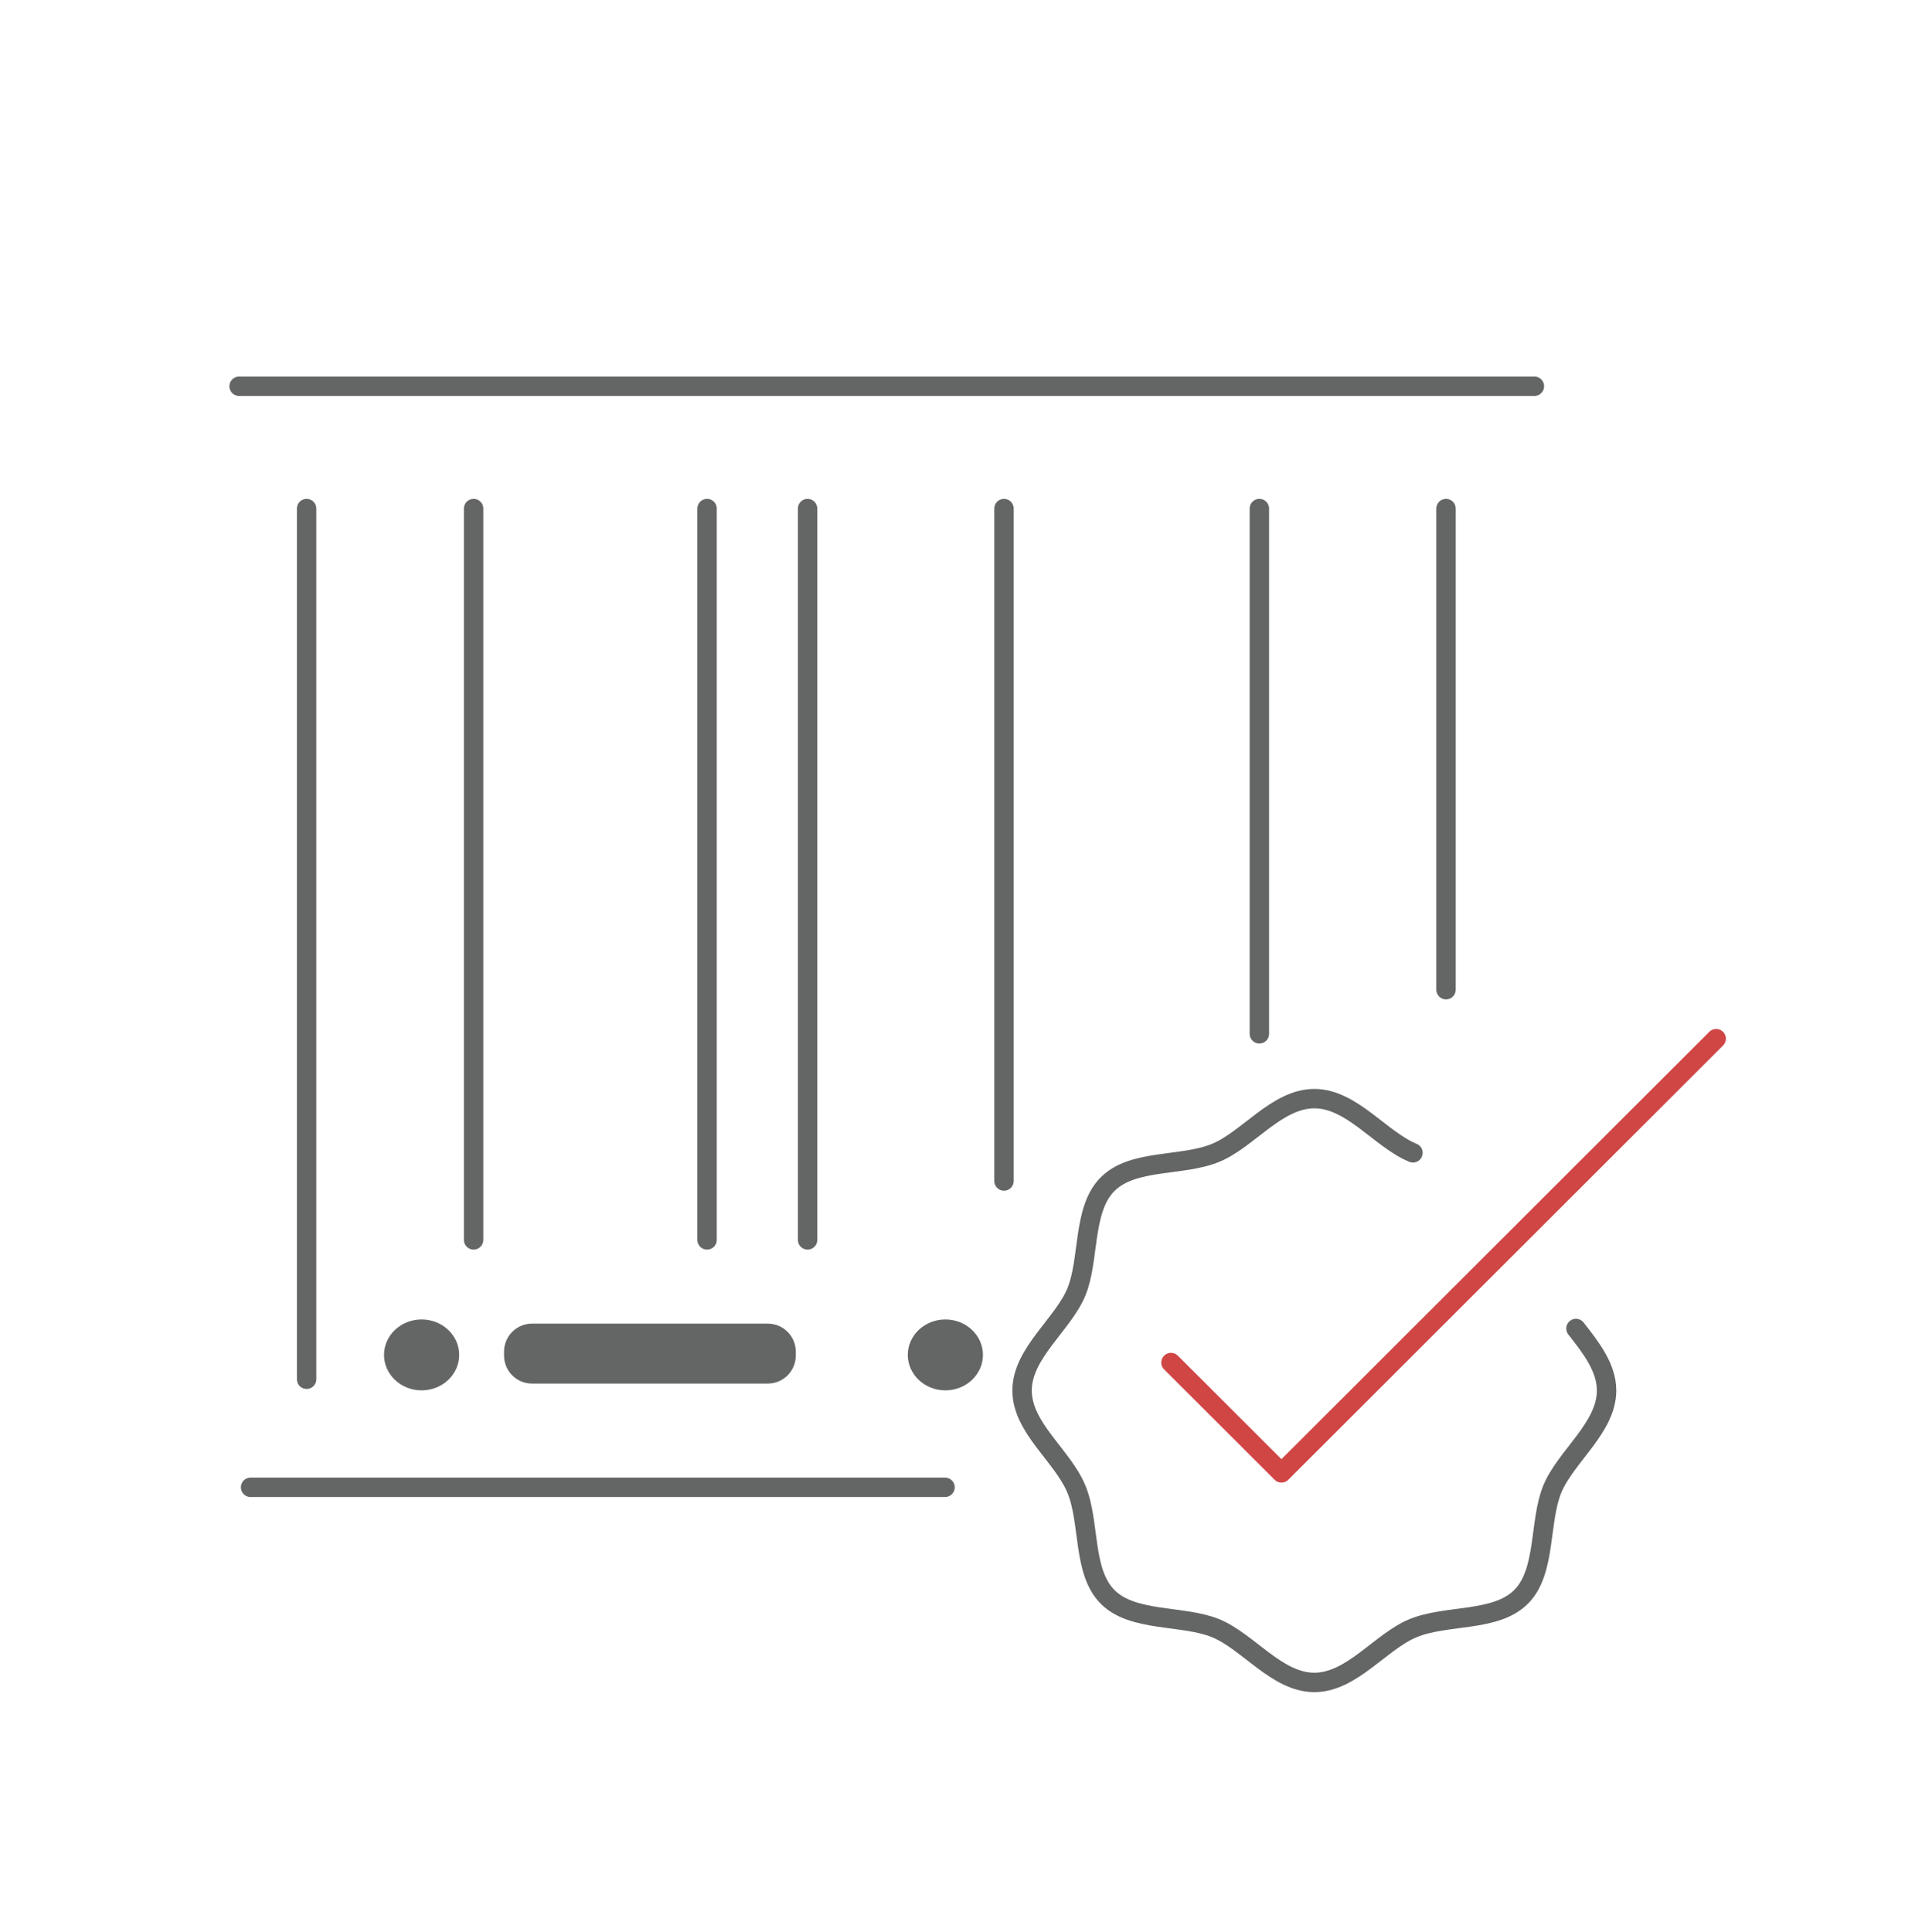 <svg xmlns="http://www.w3.org/2000/svg" fill="none" viewBox="0 0 198 199" height="199" width="198">
<g clip-path="url(#clip0_20586_58191)" id="Layer_1">
<g id="Group">
<path fill="#646565" d="M43.433 143.231C45.571 143.231 47.304 141.596 47.304 139.579C47.304 137.563 45.571 135.928 43.433 135.928C41.295 135.928 39.562 137.563 39.562 139.579C39.562 141.596 41.295 143.231 43.433 143.231Z" id="Vector"></path>
<path fill="#646565" d="M97.39 143.231C99.528 143.231 101.261 141.596 101.261 139.579C101.261 137.563 99.528 135.928 97.39 135.928C95.253 135.928 93.519 137.563 93.519 139.579C93.519 141.596 95.253 143.231 97.39 143.231Z" id="Vector_2"></path>
<path fill="#646565" d="M79.093 136.357H54.811C53.218 136.357 51.926 137.648 51.926 139.239V139.651C51.926 141.242 53.218 142.533 54.811 142.533H79.093C80.687 142.533 81.978 141.242 81.978 139.651V139.239C81.978 137.648 80.687 136.357 79.093 136.357Z" id="Vector_3"></path>
<path stroke-linejoin="round" stroke-linecap="round" stroke-width="2" stroke="#646565" d="M97.355 153.219H25.816" id="Vector_4"></path>
<path stroke-linejoin="round" stroke-linecap="round" stroke-width="2" stroke="#646565" d="M24.633 39.79H158.069" id="Vector_5"></path>
<path stroke-linecap="round" stroke-miterlimit="10" stroke-width="2" stroke="#646565" d="M162.352 136.859C163.911 138.845 165.506 140.886 165.506 143.249C165.506 147.079 161.295 150.051 159.915 153.398C158.535 156.745 159.305 161.918 156.689 164.513C154.073 167.127 149.019 166.303 145.56 167.735C142.227 169.113 139.252 173.32 135.399 173.32C131.546 173.32 128.59 169.113 125.238 167.735C121.887 166.357 116.708 167.127 114.11 164.513C111.493 161.9 112.318 156.852 110.884 153.398C109.451 149.943 105.293 147.097 105.293 143.249C105.293 139.4 109.504 136.447 110.884 133.1C112.264 129.753 111.493 124.58 114.11 121.984C116.726 119.371 121.78 120.194 125.238 118.762C128.572 117.384 131.546 113.178 135.399 113.178C139.252 113.178 142.209 117.384 145.56 118.762" id="Vector_6"></path>
<path stroke-linecap="round" stroke-miterlimit="10" stroke-width="2" stroke="#646565" d="M31.586 52.392V142.086" id="Vector_7"></path>
<path stroke-linecap="round" stroke-miterlimit="10" stroke-width="2" stroke="#646565" d="M72.84 52.392V127.73" id="Vector_8"></path>
<path stroke-linecap="round" stroke-miterlimit="10" stroke-width="2" stroke="#646565" d="M48.789 52.392V127.73" id="Vector_9"></path>
<path stroke-linecap="round" stroke-miterlimit="10" stroke-width="2" stroke="#646565" d="M83.195 52.392V127.73" id="Vector_10"></path>
<path stroke-linecap="round" stroke-miterlimit="10" stroke-width="2" stroke="#646565" d="M103.43 52.392V121.662" id="Vector_11"></path>
<path stroke-linecap="round" stroke-miterlimit="10" stroke-width="2" stroke="#646565" d="M129.738 52.392V106.502" id="Vector_12"></path>
<path stroke-linecap="round" stroke-miterlimit="10" stroke-width="2" stroke="#646565" d="M148.965 52.392V101.955" id="Vector_13"></path>
<path stroke-linejoin="round" stroke-linecap="round" stroke-width="2" stroke="#CF4645" d="M120.633 140.366L132.012 151.733L176.796 107.002" id="Vector_14"></path>
</g>
</g>
<defs>
<clipPath id="clip0_20586_58191">
<rect transform="translate(0.422)" fill="white" height="198.791" width="197"></rect>
</clipPath>
</defs>
</svg>
